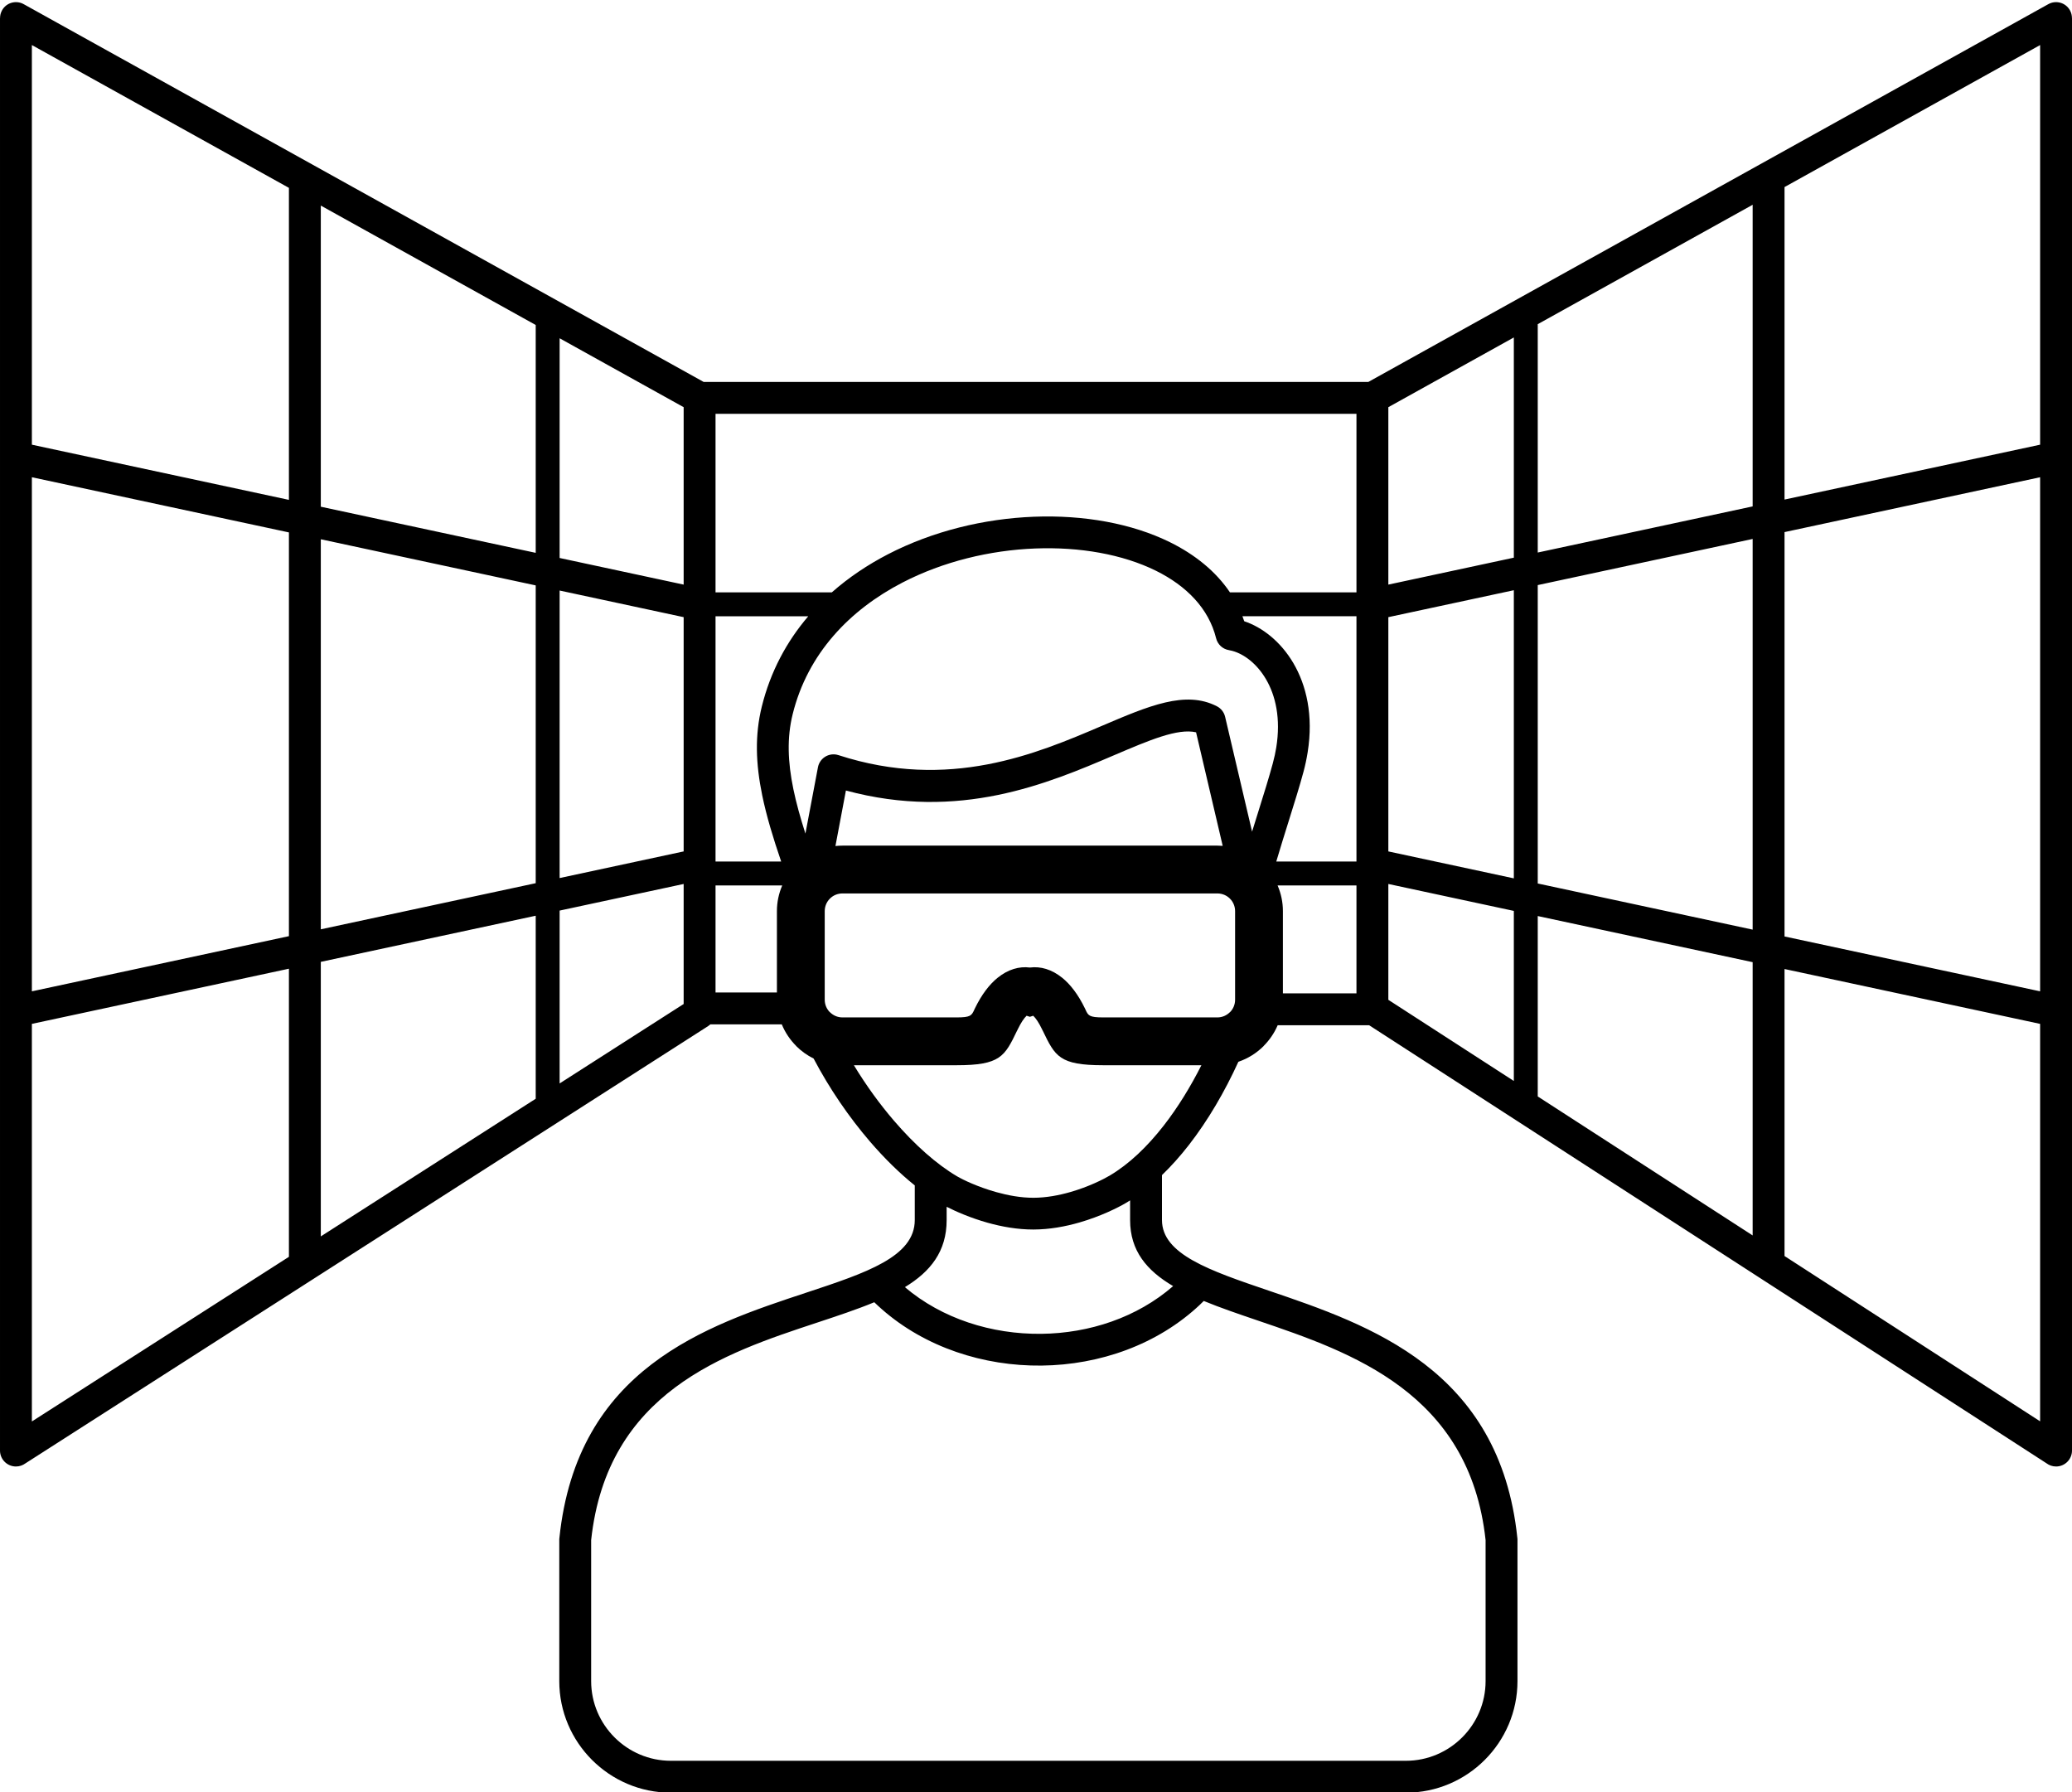 <?xml version="1.0" encoding="UTF-8"?><svg xmlns="http://www.w3.org/2000/svg" xmlns:xlink="http://www.w3.org/1999/xlink" clip-rule="evenodd" fill-rule="evenodd" height="224.9" image-rendering="optimizeQuality" preserveAspectRatio="xMidYMid meet" shape-rendering="geometricPrecision" text-rendering="geometricPrecision" version="1.0" viewBox="10.0 27.4 260.0 224.9" width="260.0" zoomAndPan="magnify"><g id="change1_1"><path d="M111.066 131.994l1.571 -8.315c0.202,-1.083 1.245,-1.797 2.328,-1.594 0.085,0.016 0.169,0.037 0.249,0.064 13.889,4.511 24.873,-0.179 33.032,-3.664 5.924,-2.53 10.529,-4.496 14.458,-2.463 0.541,0.279 0.9,0.771 1.028,1.321l3.382 14.407 0.781 -2.508c0.694,-2.216 1.347,-4.302 1.819,-6.056 0.194,-0.722 0.339,-1.395 0.438,-2.018 0.577,-3.613 -0.082,-6.486 -1.297,-8.554 -1.142,-1.942 -2.75,-3.15 -4.221,-3.545 -0.165,-0.044 -0.302,-0.075 -0.409,-0.092 -0.817,-0.129 -1.438,-0.738 -1.624,-1.493 -0.927,-3.736 -3.721,-6.58 -7.559,-8.475 -4.177,-2.062 -9.55,-3.008 -15.163,-2.788 -5.657,0.222 -11.525,1.631 -16.635,4.275 -6.586,3.408 -11.895,8.884 -13.779,16.526 -0.725,2.94 -0.62,5.952 0.089,9.39 0.357,1.728 0.871,3.577 1.512,5.582zm-11.279 -30.27l14.595 0c2.118,-1.87 4.494,-3.46 7.034,-4.775 5.635,-2.916 12.091,-4.468 18.307,-4.712 6.26,-0.245 12.312,0.838 17.084,3.194 3.145,1.553 5.748,3.655 7.529,6.293l15.877 0 0 -22.403 -80.426 0 0 22.403zm11.637 3l-11.637 0 0 14.81 0 15.965 8.237 0c-1.032,-3.01 -1.847,-5.729 -2.376,-8.29 -0.827,-4.01 -0.937,-7.576 -0.058,-11.14 1.086,-4.406 3.13,-8.182 5.834,-11.345zm-3.267 33.775l-8.37 0 0 13.433 7.702 0 0 -10.207c0,-1.141 0.239,-2.233 0.668,-3.226zm52.895 52.137c-0.144,0.142 -0.29,0.284 -0.439,0.425l0 0.007c-5.344,5.054 -12.622,7.594 -19.913,7.677 -7.273,0.082 -14.589,-2.291 -20.031,-7.061 -0.33,-0.289 -0.65,-0.584 -0.962,-0.886 -2.191,0.907 -4.658,1.723 -7.266,2.586 -11.565,3.824 -26.253,8.684 -28.261,27.257l0 17.691c0,2.753 1.124,5.252 2.936,7.064 1.812,1.812 4.312,2.936 7.064,2.936l92.237 0c2.752,0 5.252,-1.124 7.064,-2.936 1.812,-1.812 2.936,-4.311 2.936,-7.064l0 -17.691c-2.003,-18.507 -16.89,-23.572 -28.508,-27.523 -2.452,-0.834 -4.776,-1.624 -6.857,-2.482zm-37.503 -1.733c4.658,3.96 10.892,5.928 17.12,5.857 6.022,-0.068 12.013,-2.05 16.538,-5.988 -3.312,-1.948 -5.399,-4.437 -5.399,-8.287l0 -2.467c-0.176,0.112 -0.353,0.221 -0.531,0.326 -0.978,0.579 -3.159,1.675 -5.832,2.447 -1.756,0.507 -3.74,0.878 -5.767,0.882 -1.995,0.004 -3.98,-0.356 -5.745,-0.85 -2.132,-0.598 -3.993,-1.411 -5.145,-2.003l0 1.665c0,3.929 -2.02,6.465 -5.239,8.418zm32.259 -14.062l0 5.644c0,4.301 5.995,6.34 13.383,8.852 12.706,4.321 29.001,9.863 31.21,31.033l0.016 0.153 0 17.809c0,3.856 -1.572,7.357 -4.108,9.892 -2.536,2.536 -6.036,4.108 -9.892,4.108l-92.237 0c-3.856,0 -7.357,-1.572 -9.892,-4.108 -2.536,-2.535 -4.108,-6.036 -4.108,-9.892l0 -17.809 0.016 -0.153c2.219,-21.266 18.323,-26.593 30.995,-30.783 7.487,-2.476 13.597,-4.496 13.597,-9.102l0 -4.347c-1.909,-1.532 -3.816,-3.403 -5.627,-5.51 -2.63,-3.059 -5.083,-6.637 -7.068,-10.411 -0.815,-0.402 -1.555,-0.935 -2.191,-1.571l0.006 -0.006c-0.769,-0.77 -1.388,-1.69 -1.807,-2.708l-8.96 0c-0.084,0.077 -0.176,0.148 -0.276,0.212l-49.43 31.657c-0.067,0.049 -0.137,0.094 -0.21,0.135l-36.041 23.082c-0.332,0.244 -0.741,0.388 -1.184,0.388 -1.104,0 -2,-0.896 -2,-2l0 -179.744 0.007 0c-0.001,-0.329 0.08,-0.662 0.251,-0.969 0.535,-0.962 1.749,-1.308 2.711,-0.773l85.323 47.401 83.416 0 85.323 -47.401c0.962,-0.535 2.176,-0.189 2.711,0.773 0.171,0.307 0.252,0.64 0.252,0.969l0.006 0 0 179.744c0,1.104 -0.896,2 -2,2 -0.457,0 -0.879,-0.154 -1.216,-0.412l-35.802 -23.152c-0.095,-0.051 -0.185,-0.109 -0.269,-0.174l-48.909 -31.627 -11.479 0c-0.417,0.975 -1.019,1.857 -1.761,2.599l0.006 0.006c-0.884,0.884 -1.968,1.569 -3.177,1.98 -1.698,3.724 -3.798,7.344 -6.226,10.46 -1.059,1.358 -2.18,2.62 -3.359,3.755zm-40.098 -41.337l47.052 0c0.224,0 0.446,0.009 0.666,0.028l-3.341 -14.247c-2.319,-0.526 -5.86,0.986 -10.279,2.872 -8.327,3.556 -19.4,8.285 -33.66,4.432l-1.315 6.963c0.288,-0.031 0.581,-0.048 0.877,-0.048zm54.605 4.995c0.429,0.993 0.668,2.084 0.668,3.226l0 10.316 9.23 0 0 -13.542 -9.898 0zm-9.56 22.56l-12.317 0c-5.498,0 -6.037,-1.109 -7.59,-4.335l-0.004 0.002 -0.088 -0.182c-0.4,-0.827 -0.772,-1.379 -1.104,-1.694l-0.416 0.133 -0.416 -0.133c-0.332,0.315 -0.704,0.867 -1.104,1.694l-0.088 0.182 -0.004 -0.002c-1.553,3.226 -2.092,4.335 -7.59,4.335l-12.884 0c1.517,2.507 3.234,4.873 5.042,6.976 2.583,3.002 5.325,5.444 7.898,6.958 0.784,0.461 2.631,1.344 4.922,1.986 1.472,0.412 3.096,0.713 4.666,0.71 1.603,-0.004 3.212,-0.309 4.658,-0.726 2.261,-0.653 4.091,-1.572 4.909,-2.056 2.454,-1.453 4.735,-3.649 6.781,-6.275 1.766,-2.266 3.355,-4.855 4.729,-7.573zm-21.519 -21.555l-23.526 0c-0.615,0 -1.169,0.247 -1.566,0.643l-0.012 0.012c-0.396,0.397 -0.643,0.951 -0.643,1.566l0 11.113c0,0.615 0.247,1.169 0.643,1.566l0.012 0c0.404,0.404 0.959,0.655 1.566,0.655l14.324 0c1.76,0 1.874,-0.236 2.204,-0.922l0 -0.012 0.088 -0.183c0.854,-1.767 1.841,-3.036 2.86,-3.858 1.313,-1.058 2.701,-1.455 4.05,-1.284 1.35,-0.171 2.737,0.227 4.05,1.284 1.02,0.822 2.006,2.091 2.86,3.858l0.088 0.183 0 0.012c0.33,0.686 0.444,0.922 2.204,0.922l14.324 0c0.607,0 1.162,-0.251 1.566,-0.655l0.012 0c0.396,-0.397 0.643,-0.951 0.643,-1.566l0 -11.113c0,-0.615 -0.247,-1.169 -0.643,-1.566l-0.012 -0.012c-0.397,-0.396 -0.951,-0.643 -1.566,-0.643l-23.526 0zm40.977 -34.78l-14.309 0c0.08,0.207 0.155,0.415 0.226,0.626 2.242,0.743 4.564,2.53 6.162,5.249 1.636,2.783 2.537,6.562 1.797,11.194 -0.129,0.809 -0.3,1.619 -0.516,2.425 -0.486,1.809 -1.155,3.944 -1.865,6.212 -0.517,1.65 -1.056,3.372 -1.557,5.069l10.062 0 0 -30.775zm19.747 58.31l0 -21.339 -15.747 -3.38 0 14.536 15.747 10.183zm0 -25.423l0 -36.154 -15.747 3.38 0 14.697 0 14.697 15.747 3.38zm0 -40.238l0 -27.631 -15.747 8.748 0 22.263 15.747 -3.38zm3.001 -29.298l0 28.654 26.967 -5.789 0 -37.847 -26.967 14.982zm0 32.738l0 37.442 26.967 5.789 0 -49.02 -26.967 5.789zm0 41.526l0 22.635 26.967 17.439 0 -34.286 -26.967 -5.788zm30.967 -91.468l0 39.211 32.072 -6.885 0 -50.144 -32.072 17.818zm0 43.294l0 50.737 32.072 6.884 0 -64.505 -32.072 6.884zm0 54.821l0 36.013 32.072 20.74 0 -49.869 -32.072 -6.884zm-156.705 16.278l0 -22.965 -26.967 5.789 0 34.447 26.967 -17.271zm0 -27.048l0 -37.364 -26.967 -5.788 0 48.94 26.967 -5.788zm0 -41.448l0 -28.591 -26.967 -14.982 0 37.785 26.967 5.788zm3.001 -26.924l0 27.568 15.563 3.341 0 -22.263 -15.563 -8.646zm0 31.652l0 36.076 15.563 -3.341 0 -29.394 -15.563 -3.341zm0 40.159l0 21.687 15.563 -9.967 0 -15.06 -15.563 3.34zm-33.969 43.442l0 -36.15 -32.255 6.923 0 49.885 32.255 -20.658zm0 -40.234l0 -50.658 -32.255 -6.924 0 64.505 32.255 -6.923zm0 -54.742l0 -39.148 -32.255 -17.92 0 50.144 32.255 6.924z" fill-rule="nonzero"/></g></svg>